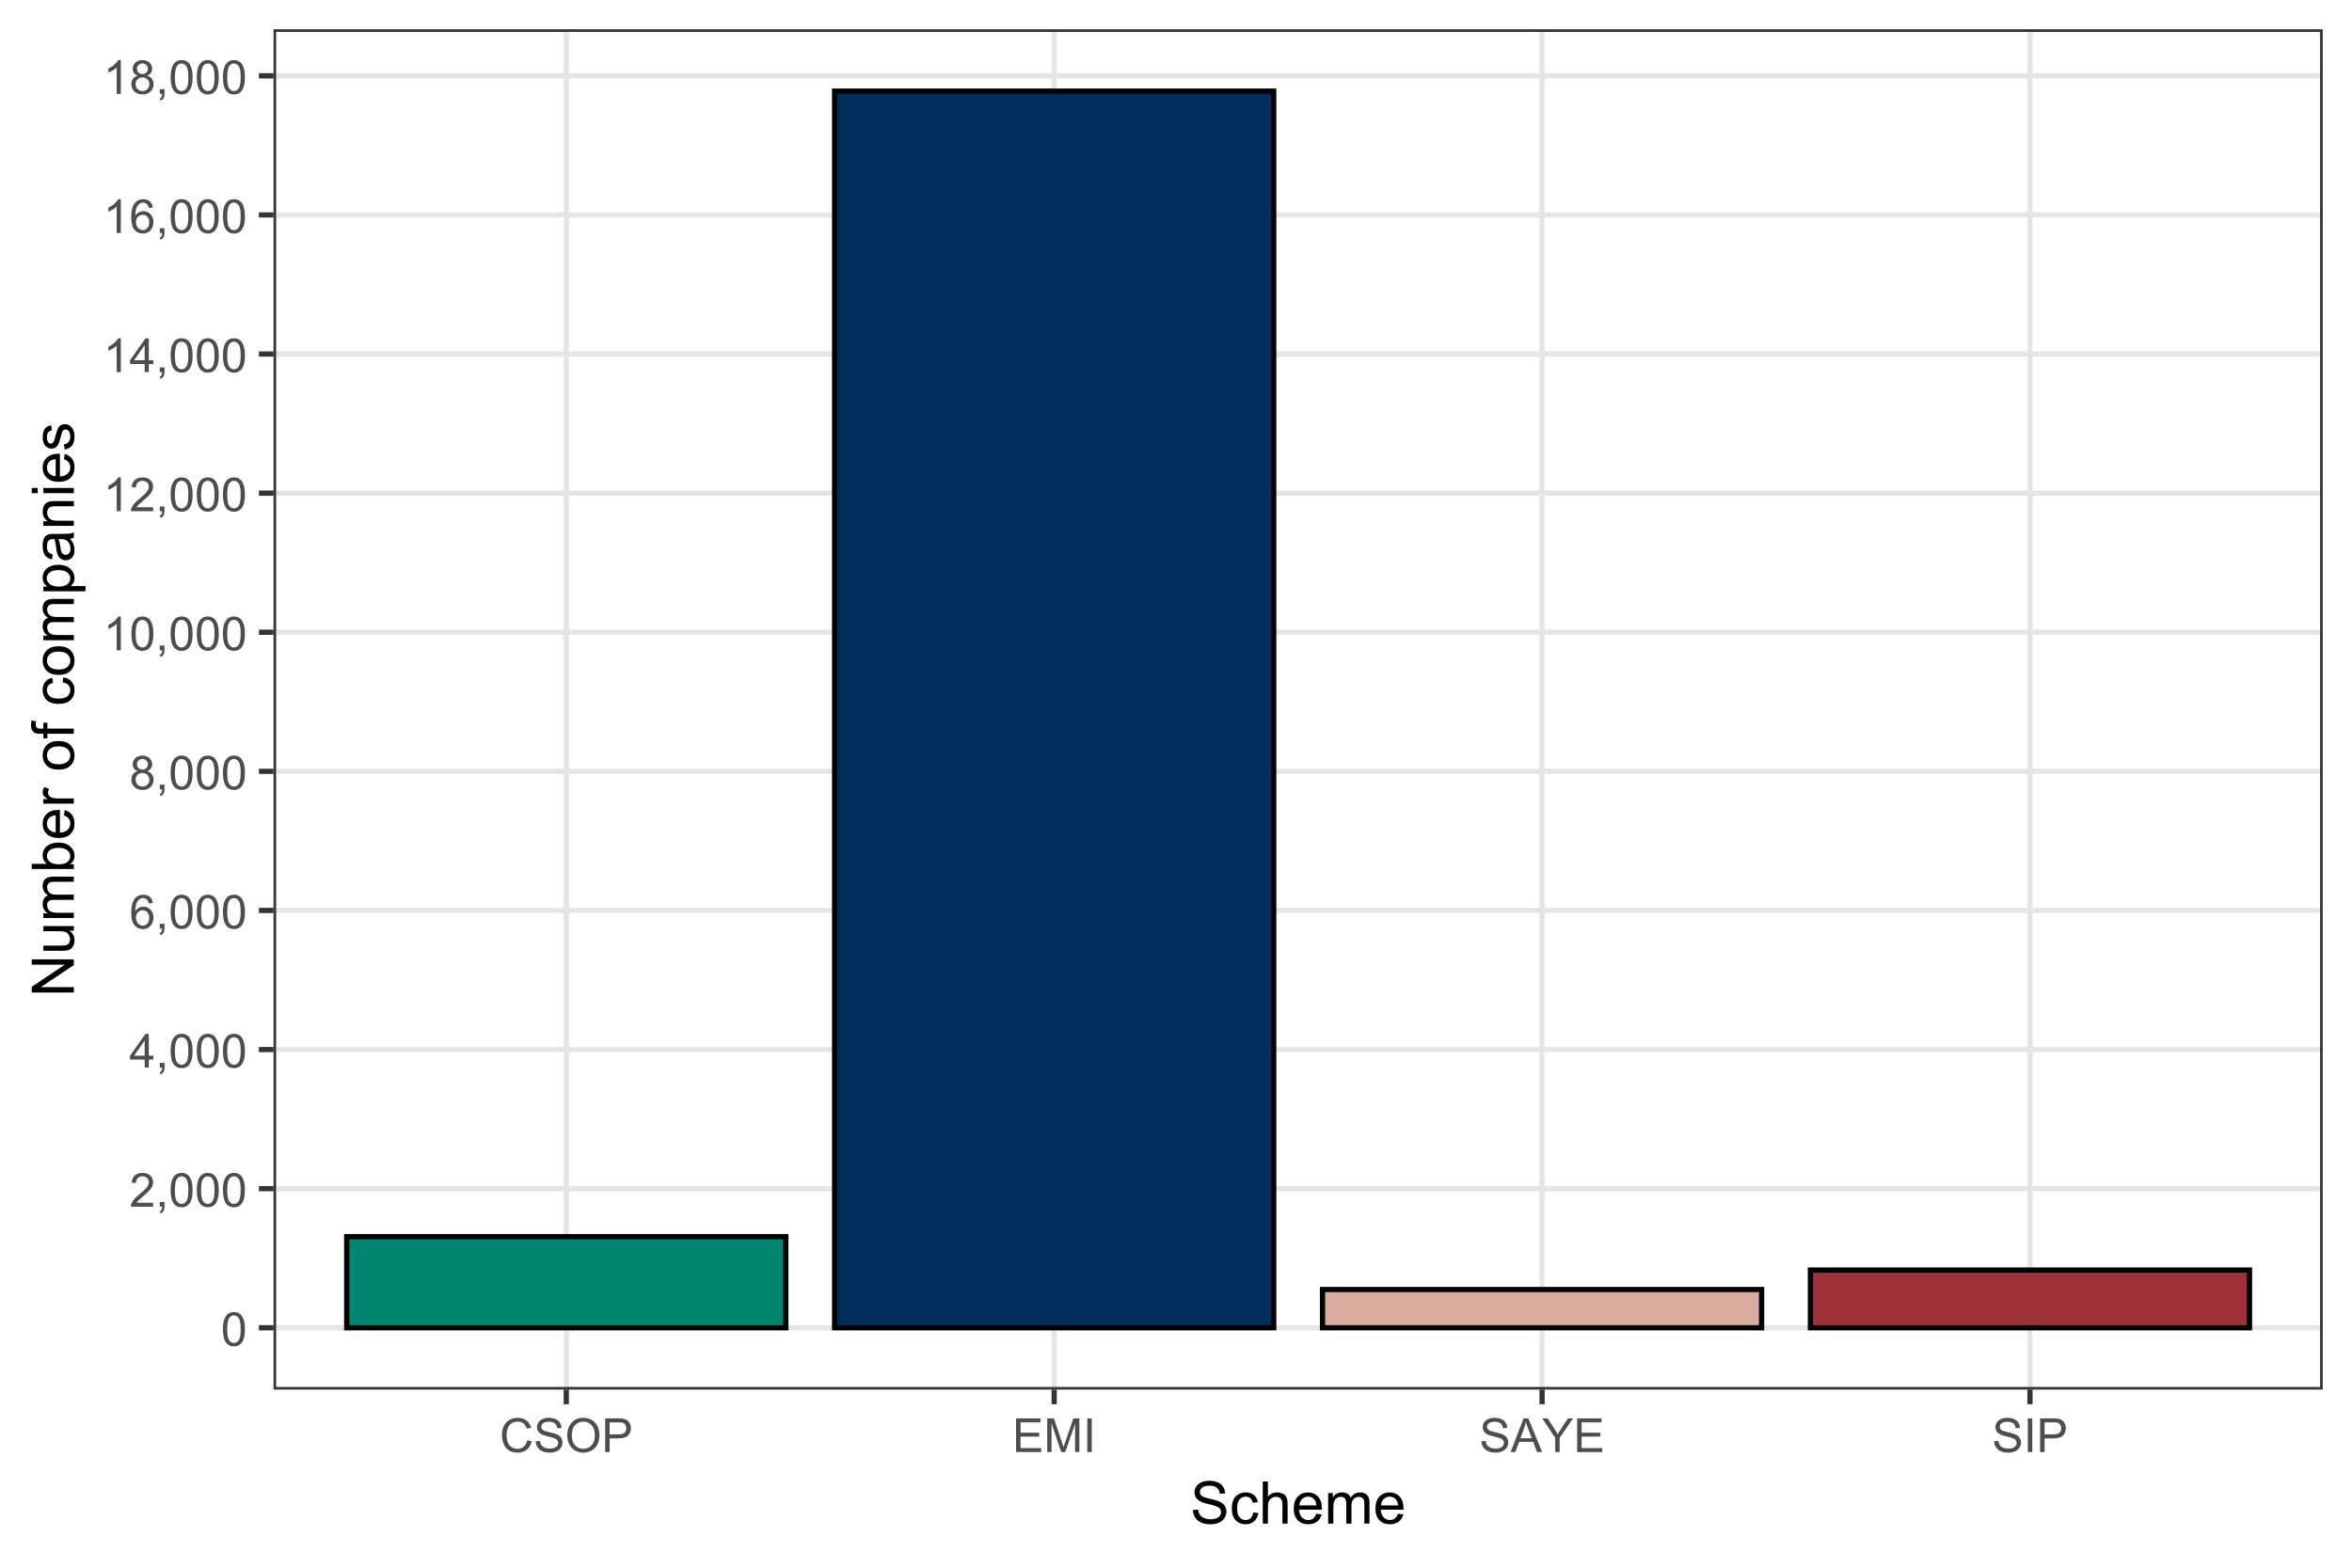 <?xml version="1.0" encoding="UTF-8"?>
<svg xmlns="http://www.w3.org/2000/svg" xmlns:xlink="http://www.w3.org/1999/xlink" width="960" height="640" viewBox="0 0 960 640">
<defs>
<g>
<g id="glyph-0-0">
<path d="M 0.797 -6.777 C 0.797 -8.402 0.965 -9.711 1.297 -10.703 C 1.633 -11.691 2.129 -12.457 2.789 -12.992 C 3.449 -13.531 4.277 -13.801 5.277 -13.801 C 6.016 -13.801 6.664 -13.652 7.219 -13.355 C 7.773 -13.059 8.234 -12.629 8.598 -12.07 C 8.961 -11.512 9.242 -10.828 9.449 -10.027 C 9.656 -9.223 9.758 -8.141 9.758 -6.777 C 9.758 -5.164 9.594 -3.863 9.262 -2.875 C 8.93 -1.883 8.438 -1.117 7.777 -0.578 C 7.117 -0.035 6.285 0.234 5.277 0.234 C 3.953 0.234 2.914 -0.242 2.156 -1.191 C 1.25 -2.336 0.797 -4.195 0.797 -6.777 M 2.531 -6.777 C 2.531 -4.523 2.797 -3.02 3.324 -2.273 C 3.852 -1.527 4.504 -1.152 5.277 -1.152 C 6.055 -1.152 6.703 -1.527 7.234 -2.277 C 7.762 -3.027 8.023 -4.527 8.023 -6.777 C 8.023 -9.039 7.762 -10.543 7.234 -11.289 C 6.703 -12.031 6.047 -12.402 5.258 -12.402 C 4.484 -12.402 3.867 -12.074 3.402 -11.418 C 2.82 -10.582 2.531 -9.035 2.531 -6.777 Z M 2.531 -6.777 "/>
</g>
<g id="glyph-0-1">
<path d="M 9.664 -1.621 L 9.664 0 L 0.582 0 C 0.57 -0.406 0.633 -0.797 0.777 -1.172 C 1.008 -1.789 1.379 -2.398 1.891 -3 C 2.398 -3.602 3.133 -4.293 4.098 -5.082 C 5.59 -6.305 6.602 -7.277 7.125 -7.992 C 7.648 -8.707 7.914 -9.383 7.914 -10.023 C 7.914 -10.691 7.672 -11.254 7.195 -11.715 C 6.719 -12.172 6.094 -12.402 5.324 -12.402 C 4.512 -12.402 3.863 -12.16 3.375 -11.672 C 2.887 -11.184 2.641 -10.508 2.633 -9.648 L 0.898 -9.824 C 1.02 -11.117 1.465 -12.105 2.242 -12.781 C 3.016 -13.461 4.055 -13.801 5.363 -13.801 C 6.68 -13.801 7.727 -13.434 8.492 -12.703 C 9.262 -11.973 9.648 -11.066 9.648 -9.984 C 9.648 -9.434 9.535 -8.895 9.309 -8.363 C 9.086 -7.832 8.711 -7.273 8.188 -6.684 C 7.668 -6.098 6.801 -5.289 5.586 -4.266 C 4.574 -3.414 3.926 -2.84 3.637 -2.535 C 3.352 -2.234 3.113 -1.93 2.926 -1.621 Z M 9.664 -1.621 "/>
</g>
<g id="glyph-0-2">
<path d="M 1.707 0 L 1.707 -1.922 L 3.629 -1.922 L 3.629 0 C 3.629 0.707 3.504 1.277 3.254 1.711 C 3.004 2.145 2.605 2.48 2.062 2.719 L 1.594 1.996 C 1.949 1.84 2.211 1.609 2.383 1.309 C 2.551 1.004 2.645 0.57 2.664 0 Z M 1.707 0 "/>
</g>
<g id="glyph-0-3">
<path d="M 6.207 0 L 6.207 -3.289 L 0.242 -3.289 L 0.242 -4.836 L 6.516 -13.742 L 7.895 -13.742 L 7.895 -4.836 L 9.75 -4.836 L 9.75 -3.289 L 7.895 -3.289 L 7.895 0 L 6.207 0 M 6.207 -4.836 L 6.207 -11.035 L 1.902 -4.836 Z M 6.207 -4.836 "/>
</g>
<g id="glyph-0-4">
<path d="M 9.555 -10.379 L 7.875 -10.246 C 7.727 -10.91 7.512 -11.391 7.238 -11.691 C 6.781 -12.172 6.219 -12.414 5.551 -12.414 C 5.012 -12.414 4.539 -12.262 4.133 -11.961 C 3.602 -11.574 3.184 -11.008 2.879 -10.266 C 2.57 -9.523 2.414 -8.461 2.398 -7.086 C 2.805 -7.707 3.305 -8.164 3.891 -8.465 C 4.477 -8.766 5.094 -8.914 5.738 -8.914 C 6.863 -8.914 7.82 -8.5 8.609 -7.672 C 9.402 -6.844 9.797 -5.773 9.797 -4.461 C 9.797 -3.602 9.609 -2.797 9.238 -2.059 C 8.867 -1.316 8.355 -0.75 7.707 -0.355 C 7.055 0.039 6.32 0.234 5.492 0.234 C 4.086 0.234 2.941 -0.281 2.055 -1.316 C 1.164 -2.352 0.723 -4.055 0.723 -6.43 C 0.723 -9.086 1.211 -11.02 2.195 -12.227 C 3.051 -13.273 4.203 -13.801 5.652 -13.801 C 6.734 -13.801 7.621 -13.496 8.312 -12.891 C 9 -12.285 9.414 -11.445 9.555 -10.379 M 2.664 -4.453 C 2.664 -3.871 2.785 -3.316 3.031 -2.785 C 3.281 -2.254 3.625 -1.848 4.07 -1.57 C 4.512 -1.293 4.977 -1.152 5.465 -1.152 C 6.18 -1.152 6.789 -1.441 7.305 -2.016 C 7.816 -2.59 8.07 -3.371 8.07 -4.359 C 8.07 -5.309 7.82 -6.059 7.312 -6.605 C 6.805 -7.152 6.168 -7.426 5.398 -7.426 C 4.637 -7.426 3.992 -7.152 3.461 -6.605 C 2.93 -6.059 2.664 -5.34 2.664 -4.453 Z M 2.664 -4.453 "/>
</g>
<g id="glyph-0-5">
<path d="M 3.395 -7.453 C 2.695 -7.711 2.176 -8.074 1.836 -8.551 C 1.5 -9.023 1.332 -9.594 1.332 -10.258 C 1.332 -11.258 1.691 -12.098 2.41 -12.777 C 3.129 -13.461 4.086 -13.801 5.277 -13.801 C 6.477 -13.801 7.445 -13.453 8.176 -12.754 C 8.906 -12.059 9.273 -11.211 9.273 -10.211 C 9.273 -9.57 9.105 -9.016 8.77 -8.547 C 8.438 -8.074 7.93 -7.711 7.246 -7.453 C 8.09 -7.18 8.734 -6.734 9.172 -6.121 C 9.613 -5.508 9.836 -4.777 9.836 -3.93 C 9.836 -2.754 9.418 -1.766 8.586 -0.965 C 7.758 -0.164 6.664 0.234 5.305 0.234 C 3.949 0.234 2.855 -0.168 2.023 -0.969 C 1.195 -1.773 0.777 -2.773 0.777 -3.977 C 0.777 -4.867 1.004 -5.617 1.457 -6.219 C 1.91 -6.824 2.555 -7.234 3.395 -7.453 M 3.055 -10.312 C 3.055 -9.664 3.266 -9.133 3.684 -8.719 C 4.102 -8.305 4.648 -8.102 5.316 -8.102 C 5.965 -8.102 6.5 -8.305 6.914 -8.715 C 7.328 -9.125 7.539 -9.625 7.539 -10.219 C 7.539 -10.836 7.324 -11.359 6.895 -11.781 C 6.469 -12.203 5.934 -12.414 5.297 -12.414 C 4.652 -12.414 4.117 -12.207 3.695 -11.793 C 3.27 -11.383 3.055 -10.887 3.055 -10.312 M 2.512 -3.965 C 2.512 -3.484 2.625 -3.02 2.855 -2.57 C 3.082 -2.117 3.422 -1.77 3.871 -1.523 C 4.32 -1.277 4.805 -1.152 5.324 -1.152 C 6.133 -1.152 6.797 -1.414 7.32 -1.93 C 7.848 -2.449 8.109 -3.109 8.109 -3.91 C 8.109 -4.723 7.84 -5.395 7.297 -5.926 C 6.758 -6.457 6.082 -6.723 5.27 -6.723 C 4.477 -6.723 3.816 -6.461 3.297 -5.934 C 2.773 -5.41 2.512 -4.754 2.512 -3.965 Z M 2.512 -3.965 "/>
</g>
<g id="glyph-0-6">
<path d="M 7.152 0 L 5.465 0 L 5.465 -10.754 C 5.059 -10.367 4.527 -9.977 3.867 -9.59 C 3.207 -9.203 2.617 -8.914 2.09 -8.719 L 2.09 -10.352 C 3.035 -10.793 3.859 -11.332 4.566 -11.961 C 5.273 -12.594 5.773 -13.207 6.066 -13.801 L 7.152 -13.801 Z M 7.152 0 "/>
</g>
<g id="glyph-0-7">
<path d="M 11.289 -4.82 L 13.105 -4.359 C 12.727 -2.867 12.039 -1.727 11.047 -0.941 C 10.059 -0.156 8.848 0.234 7.414 0.234 C 5.934 0.234 4.73 -0.066 3.801 -0.672 C 2.875 -1.273 2.168 -2.148 1.684 -3.289 C 1.199 -4.434 0.957 -5.664 0.957 -6.977 C 0.957 -8.406 1.23 -9.656 1.777 -10.719 C 2.324 -11.785 3.102 -12.594 4.109 -13.148 C 5.121 -13.703 6.23 -13.977 7.445 -13.977 C 8.82 -13.977 9.977 -13.629 10.914 -12.93 C 11.852 -12.227 12.504 -11.242 12.871 -9.977 L 11.082 -9.555 C 10.762 -10.555 10.301 -11.281 9.695 -11.738 C 9.086 -12.195 8.324 -12.422 7.406 -12.422 C 6.352 -12.422 5.469 -12.168 4.758 -11.664 C 4.047 -11.156 3.551 -10.477 3.262 -9.625 C 2.977 -8.77 2.832 -7.891 2.832 -6.984 C 2.832 -5.816 3 -4.797 3.344 -3.922 C 3.684 -3.051 4.211 -2.398 4.93 -1.969 C 5.648 -1.539 6.43 -1.32 7.266 -1.32 C 8.285 -1.32 9.148 -1.617 9.852 -2.203 C 10.559 -2.789 11.039 -3.664 11.289 -4.82 Z M 11.289 -4.82 "/>
</g>
<g id="glyph-0-8">
<path d="M 0.863 -4.414 L 2.578 -4.566 C 2.66 -3.879 2.848 -3.312 3.145 -2.875 C 3.441 -2.434 3.902 -2.078 4.527 -1.805 C 5.152 -1.531 5.855 -1.398 6.637 -1.398 C 7.332 -1.398 7.945 -1.5 8.477 -1.707 C 9.008 -1.914 9.402 -2.195 9.66 -2.555 C 9.922 -2.914 10.051 -3.305 10.051 -3.73 C 10.051 -4.164 9.926 -4.539 9.676 -4.859 C 9.426 -5.184 9.012 -5.453 8.438 -5.672 C 8.07 -5.816 7.254 -6.039 5.992 -6.344 C 4.727 -6.645 3.844 -6.93 3.336 -7.199 C 2.68 -7.543 2.191 -7.969 1.871 -8.48 C 1.547 -8.988 1.387 -9.559 1.387 -10.191 C 1.387 -10.883 1.586 -11.531 1.977 -12.137 C 2.371 -12.738 2.945 -13.195 3.703 -13.508 C 4.461 -13.82 5.301 -13.977 6.227 -13.977 C 7.242 -13.977 8.141 -13.812 8.922 -13.484 C 9.699 -13.156 10.297 -12.676 10.715 -12.039 C 11.133 -11.398 11.359 -10.68 11.391 -9.871 L 9.648 -9.742 C 9.555 -10.609 9.234 -11.266 8.695 -11.711 C 8.156 -12.152 7.355 -12.375 6.301 -12.375 C 5.199 -12.375 4.398 -12.172 3.895 -11.77 C 3.391 -11.367 3.141 -10.883 3.141 -10.312 C 3.141 -9.82 3.32 -9.414 3.676 -9.094 C 4.023 -8.773 4.938 -8.449 6.418 -8.113 C 7.895 -7.781 8.91 -7.488 9.461 -7.238 C 10.258 -6.867 10.852 -6.402 11.23 -5.836 C 11.613 -5.27 11.805 -4.617 11.805 -3.883 C 11.805 -3.148 11.594 -2.461 11.176 -1.812 C 10.758 -1.168 10.156 -0.664 9.371 -0.305 C 8.586 0.055 7.703 0.234 6.723 0.234 C 5.477 0.234 4.438 0.055 3.594 -0.309 C 2.754 -0.672 2.094 -1.219 1.617 -1.945 C 1.141 -2.672 0.887 -3.496 0.863 -4.414 Z M 0.863 -4.414 "/>
</g>
<g id="glyph-0-9">
<path d="M 0.93 -6.695 C 0.93 -8.977 1.539 -10.762 2.766 -12.051 C 3.992 -13.344 5.57 -13.988 7.508 -13.988 C 8.777 -13.988 9.922 -13.684 10.941 -13.078 C 11.961 -12.473 12.734 -11.625 13.27 -10.543 C 13.805 -9.457 14.07 -8.227 14.07 -6.852 C 14.07 -5.461 13.789 -4.211 13.227 -3.113 C 12.664 -2.012 11.867 -1.18 10.836 -0.613 C 9.805 -0.047 8.695 0.234 7.5 0.234 C 6.207 0.234 5.051 -0.078 4.031 -0.703 C 3.012 -1.328 2.242 -2.18 1.715 -3.262 C 1.191 -4.344 0.93 -5.488 0.93 -6.695 M 2.805 -6.664 C 2.805 -5.008 3.25 -3.703 4.141 -2.75 C 5.031 -1.797 6.148 -1.32 7.492 -1.32 C 8.859 -1.32 9.984 -1.805 10.871 -2.766 C 11.754 -3.727 12.195 -5.094 12.195 -6.863 C 12.195 -7.98 12.008 -8.957 11.629 -9.793 C 11.25 -10.625 10.699 -11.273 9.969 -11.734 C 9.242 -12.191 8.426 -12.422 7.52 -12.422 C 6.23 -12.422 5.125 -11.98 4.195 -11.094 C 3.266 -10.211 2.805 -8.734 2.805 -6.664 Z M 2.805 -6.664 "/>
</g>
<g id="glyph-0-10">
<path d="M 1.48 0 L 1.48 -13.742 L 6.664 -13.742 C 7.578 -13.742 8.273 -13.699 8.758 -13.613 C 9.43 -13.5 9.996 -13.285 10.453 -12.969 C 10.91 -12.656 11.277 -12.211 11.555 -11.645 C 11.832 -11.074 11.973 -10.449 11.973 -9.77 C 11.973 -8.602 11.602 -7.609 10.855 -6.801 C 10.113 -5.992 8.77 -5.586 6.824 -5.586 L 3.301 -5.586 L 3.301 0 L 1.48 0 M 3.301 -7.211 L 6.852 -7.211 C 8.027 -7.211 8.863 -7.43 9.355 -7.867 C 9.852 -8.305 10.098 -8.918 10.098 -9.711 C 10.098 -10.289 9.953 -10.781 9.66 -11.188 C 9.371 -11.598 8.988 -11.867 8.512 -12 C 8.207 -12.082 7.641 -12.121 6.816 -12.121 L 3.301 -12.121 Z M 3.301 -7.211 "/>
</g>
<g id="glyph-0-11">
<path d="M 1.52 0 L 1.52 -13.742 L 11.457 -13.742 L 11.457 -12.121 L 3.336 -12.121 L 3.336 -7.914 L 10.941 -7.914 L 10.941 -6.301 L 3.336 -6.301 L 3.336 -1.621 L 11.773 -1.621 L 11.773 0 Z M 1.52 0 "/>
</g>
<g id="glyph-0-12">
<path d="M 1.426 0 L 1.426 -13.742 L 4.164 -13.742 L 7.414 -4.012 C 7.715 -3.105 7.934 -2.43 8.07 -1.977 C 8.227 -2.477 8.473 -3.211 8.805 -4.18 L 12.094 -13.742 L 14.539 -13.742 L 14.539 0 L 12.789 0 L 12.789 -11.504 L 8.793 0 L 7.152 0 L 3.18 -11.699 L 3.18 0 Z M 1.426 0 "/>
</g>
<g id="glyph-0-13">
<path d="M 1.789 0 L 1.789 -13.742 L 3.609 -13.742 L 3.609 0 Z M 1.789 0 "/>
</g>
<g id="glyph-0-14">
<path d="M -0.027 0 L 5.25 -13.742 L 7.211 -13.742 L 12.836 0 L 10.762 0 L 9.16 -4.164 L 3.414 -4.164 L 1.902 0 L -0.027 0 M 3.938 -5.645 L 8.598 -5.645 L 7.164 -9.449 C 6.727 -10.605 6.398 -11.555 6.188 -12.301 C 6.012 -11.418 5.766 -10.543 5.445 -9.676 Z M 3.938 -5.645 "/>
</g>
<g id="glyph-0-15">
<path d="M 5.352 0 L 5.352 -5.82 L 0.055 -13.742 L 2.27 -13.742 L 4.977 -9.602 C 5.477 -8.824 5.945 -8.051 6.375 -7.273 C 6.789 -7.992 7.289 -8.805 7.875 -9.703 L 10.539 -13.742 L 12.656 -13.742 L 7.172 -5.82 L 7.172 0 Z M 5.352 0 "/>
</g>
<g id="glyph-1-0">
<path d="M 1.078 -5.52 L 3.223 -5.707 C 3.324 -4.848 3.559 -4.141 3.93 -3.594 C 4.301 -3.039 4.879 -2.594 5.66 -2.258 C 6.441 -1.914 7.32 -1.746 8.297 -1.746 C 9.164 -1.746 9.93 -1.875 10.594 -2.133 C 11.258 -2.391 11.75 -2.742 12.078 -3.195 C 12.398 -3.641 12.562 -4.133 12.562 -4.664 C 12.562 -5.203 12.406 -5.672 12.094 -6.078 C 11.781 -6.477 11.266 -6.816 10.547 -7.09 C 10.086 -7.27 9.066 -7.547 7.488 -7.93 C 5.91 -8.305 4.805 -8.664 4.172 -9 C 3.352 -9.43 2.738 -9.961 2.336 -10.602 C 1.934 -11.234 1.734 -11.949 1.734 -12.738 C 1.734 -13.605 1.98 -14.414 2.473 -15.172 C 2.965 -15.922 3.684 -16.496 4.629 -16.887 C 5.574 -17.277 6.625 -17.473 7.781 -17.473 C 9.055 -17.473 10.18 -17.266 11.148 -16.859 C 12.125 -16.445 12.871 -15.844 13.395 -15.047 C 13.918 -14.25 14.199 -13.348 14.238 -12.34 L 12.059 -12.176 C 11.941 -13.262 11.543 -14.082 10.867 -14.637 C 10.191 -15.191 9.195 -15.469 7.875 -15.469 C 6.5 -15.469 5.496 -15.219 4.867 -14.711 C 4.238 -14.211 3.926 -13.602 3.926 -12.891 C 3.926 -12.273 4.148 -11.766 4.594 -11.367 C 5.031 -10.969 6.172 -10.559 8.023 -10.141 C 9.867 -9.723 11.137 -9.359 11.824 -9.047 C 12.824 -8.586 13.562 -8 14.039 -7.297 C 14.516 -6.586 14.754 -5.773 14.754 -4.852 C 14.754 -3.938 14.492 -3.078 13.969 -2.266 C 13.445 -1.461 12.691 -0.828 11.711 -0.383 C 10.73 0.066 9.629 0.293 8.402 0.293 C 6.848 0.293 5.543 0.066 4.492 -0.387 C 3.441 -0.84 2.617 -1.523 2.023 -2.43 C 1.422 -3.34 1.109 -4.371 1.078 -5.52 Z M 1.078 -5.52 "/>
</g>
<g id="glyph-1-1">
<path d="M 9.703 -4.559 L 11.777 -4.289 C 11.551 -2.859 10.969 -1.742 10.039 -0.93 C 9.102 -0.125 7.957 0.281 6.598 0.281 C 4.895 0.281 3.523 -0.273 2.492 -1.391 C 1.453 -2.5 0.938 -4.098 0.938 -6.176 C 0.938 -7.52 1.16 -8.695 1.605 -9.703 C 2.051 -10.711 2.727 -11.465 3.641 -11.969 C 4.547 -12.477 5.539 -12.727 6.609 -12.727 C 7.961 -12.727 9.066 -12.383 9.926 -11.703 C 10.785 -11.016 11.336 -10.047 11.578 -8.789 L 9.527 -8.473 C 9.332 -9.309 8.984 -9.938 8.492 -10.359 C 7.992 -10.781 7.395 -10.992 6.691 -10.992 C 5.629 -10.992 4.766 -10.609 4.102 -9.852 C 3.438 -9.086 3.105 -7.883 3.105 -6.234 C 3.105 -4.562 3.426 -3.348 4.066 -2.59 C 4.707 -1.832 5.543 -1.453 6.574 -1.453 C 7.402 -1.453 8.094 -1.707 8.648 -2.215 C 9.203 -2.723 9.555 -3.504 9.703 -4.559 Z M 9.703 -4.559 "/>
</g>
<g id="glyph-1-2">
<path d="M 1.582 0 L 1.582 -17.18 L 3.691 -17.18 L 3.691 -11.016 C 4.676 -12.156 5.918 -12.727 7.418 -12.727 C 8.34 -12.727 9.141 -12.547 9.82 -12.18 C 10.5 -11.816 10.984 -11.316 11.281 -10.676 C 11.57 -10.035 11.719 -9.105 11.719 -7.887 L 11.719 0 L 9.609 0 L 9.609 -7.887 C 9.609 -8.941 9.383 -9.711 8.922 -10.188 C 8.469 -10.672 7.82 -10.91 6.984 -10.91 C 6.359 -10.91 5.77 -10.746 5.219 -10.422 C 4.672 -10.098 4.277 -9.66 4.043 -9.105 C 3.809 -8.551 3.691 -7.785 3.691 -6.809 L 3.691 0 Z M 1.582 0 "/>
</g>
<g id="glyph-1-3">
<path d="M 10.102 -4.008 L 12.281 -3.738 C 11.938 -2.465 11.301 -1.477 10.371 -0.773 C 9.441 -0.07 8.254 0.281 6.809 0.281 C 4.988 0.281 3.547 -0.281 2.477 -1.398 C 1.414 -2.52 0.879 -4.094 0.879 -6.117 C 0.879 -8.211 1.418 -9.836 2.496 -10.992 C 3.574 -12.148 4.973 -12.727 6.691 -12.727 C 8.355 -12.727 9.715 -12.16 10.77 -11.027 C 11.824 -9.895 12.352 -8.301 12.352 -6.246 C 12.352 -6.121 12.348 -5.934 12.34 -5.684 L 3.059 -5.684 C 3.137 -4.316 3.523 -3.27 4.219 -2.543 C 4.914 -1.816 5.781 -1.453 6.82 -1.453 C 7.594 -1.453 8.254 -1.656 8.801 -2.062 C 9.348 -2.469 9.781 -3.117 10.102 -4.008 M 3.176 -7.418 L 10.125 -7.418 C 10.031 -8.465 9.766 -9.25 9.328 -9.773 C 8.656 -10.586 7.785 -10.992 6.715 -10.992 C 5.746 -10.992 4.93 -10.668 4.273 -10.02 C 3.609 -9.371 3.246 -8.504 3.176 -7.418 Z M 3.176 -7.418 "/>
</g>
<g id="glyph-1-4">
<path d="M 1.582 0 L 1.582 -12.445 L 3.469 -12.445 L 3.469 -10.699 C 3.859 -11.309 4.379 -11.797 5.027 -12.172 C 5.676 -12.539 6.414 -12.727 7.242 -12.727 C 8.164 -12.727 8.918 -12.535 9.508 -12.152 C 10.098 -11.77 10.516 -11.234 10.758 -10.547 C 11.742 -12 13.023 -12.727 14.602 -12.727 C 15.836 -12.727 16.785 -12.383 17.449 -11.703 C 18.113 -11.016 18.445 -9.965 18.445 -8.543 L 18.445 0 L 16.348 0 L 16.348 -7.84 C 16.348 -8.684 16.277 -9.289 16.141 -9.664 C 16.004 -10.031 15.758 -10.332 15.398 -10.559 C 15.039 -10.785 14.617 -10.898 14.133 -10.898 C 13.258 -10.898 12.531 -10.605 11.953 -10.023 C 11.375 -9.441 11.086 -8.512 11.086 -7.23 L 11.086 0 L 8.977 0 L 8.977 -8.086 C 8.977 -9.023 8.805 -9.727 8.461 -10.195 C 8.117 -10.664 7.555 -10.898 6.773 -10.898 C 6.18 -10.898 5.633 -10.742 5.125 -10.43 C 4.625 -10.117 4.258 -9.66 4.031 -9.059 C 3.805 -8.457 3.691 -7.59 3.691 -6.457 L 3.691 0 Z M 1.582 0 "/>
</g>
<g id="glyph-2-0">
<path d="M 0 -1.828 L -17.18 -1.828 L -17.18 -4.16 L -3.691 -13.184 L -17.18 -13.184 L -17.18 -15.363 L 0 -15.363 L 0 -13.031 L -13.5 -4.008 L 0 -4.008 Z M 0 -1.828 "/>
</g>
<g id="glyph-2-1">
<path d="M 0 -9.738 L -1.828 -9.738 C -0.422 -8.77 0.281 -7.453 0.281 -5.789 C 0.281 -5.055 0.141 -4.367 -0.141 -3.734 C -0.422 -3.094 -0.773 -2.621 -1.199 -2.312 C -1.625 -2.004 -2.148 -1.789 -2.766 -1.664 C -3.18 -1.578 -3.836 -1.535 -4.734 -1.535 L -12.445 -1.535 L -12.445 -3.645 L -5.543 -3.645 C -4.441 -3.645 -3.699 -3.688 -3.316 -3.773 C -2.762 -3.906 -2.324 -4.188 -2.008 -4.617 C -1.691 -5.047 -1.535 -5.578 -1.535 -6.211 C -1.535 -6.844 -1.695 -7.438 -2.02 -7.992 C -2.344 -8.547 -2.785 -8.938 -3.344 -9.172 C -3.902 -9.398 -4.715 -9.516 -5.777 -9.516 L -12.445 -9.516 L -12.445 -11.625 L 0 -11.625 Z M 0 -9.738 "/>
</g>
<g id="glyph-2-2">
<path d="M 0 -1.582 L -12.445 -1.582 L -12.445 -3.469 L -10.699 -3.469 C -11.309 -3.859 -11.797 -4.379 -12.172 -5.027 C -12.539 -5.676 -12.727 -6.414 -12.727 -7.242 C -12.727 -8.164 -12.535 -8.918 -12.152 -9.508 C -11.77 -10.098 -11.234 -10.516 -10.547 -10.758 C -12 -11.742 -12.727 -13.023 -12.727 -14.602 C -12.727 -15.836 -12.383 -16.785 -11.699 -17.449 C -11.016 -18.113 -9.965 -18.445 -8.543 -18.445 L 0 -18.445 L 0 -16.348 L -7.84 -16.348 C -8.684 -16.348 -9.289 -16.277 -9.66 -16.141 C -10.031 -16.004 -10.332 -15.758 -10.559 -15.398 C -10.785 -15.039 -10.898 -14.617 -10.898 -14.133 C -10.898 -13.258 -10.605 -12.531 -10.023 -11.953 C -9.441 -11.375 -8.512 -11.086 -7.23 -11.086 L 0 -11.086 L 0 -8.977 L -8.086 -8.977 C -9.023 -8.977 -9.727 -8.805 -10.195 -8.461 C -10.664 -8.117 -10.898 -7.555 -10.898 -6.773 C -10.898 -6.18 -10.742 -5.633 -10.43 -5.129 C -10.117 -4.625 -9.66 -4.258 -9.059 -4.031 C -8.457 -3.805 -7.59 -3.691 -6.457 -3.691 L 0 -3.691 Z M 0 -1.582 "/>
</g>
<g id="glyph-2-3">
<path d="M 0 -3.527 L 0 -1.57 L -17.18 -1.57 L -17.18 -3.68 L -11.051 -3.68 C -12.168 -4.57 -12.727 -5.707 -12.727 -7.09 C -12.727 -7.855 -12.57 -8.578 -12.266 -9.266 C -11.953 -9.945 -11.52 -10.508 -10.961 -10.953 C -10.402 -11.391 -9.73 -11.738 -8.941 -11.988 C -8.152 -12.238 -7.309 -12.363 -6.41 -12.363 C -4.277 -12.363 -2.629 -11.836 -1.465 -10.781 C -0.301 -9.727 0.281 -8.461 0.281 -6.984 C 0.281 -5.516 -0.332 -4.363 -1.559 -3.527 L 0 -3.527 M -6.316 -3.504 C -4.824 -3.504 -3.746 -3.707 -3.082 -4.113 C -1.996 -4.777 -1.453 -5.676 -1.453 -6.809 C -1.453 -7.73 -1.852 -8.527 -2.652 -9.199 C -3.453 -9.871 -4.648 -10.207 -6.234 -10.207 C -7.859 -10.207 -9.059 -9.883 -9.832 -9.242 C -10.605 -8.594 -10.992 -7.816 -10.992 -6.902 C -10.992 -5.98 -10.59 -5.184 -9.789 -4.512 C -8.988 -3.84 -7.832 -3.504 -6.316 -3.504 Z M -6.316 -3.504 "/>
</g>
<g id="glyph-2-4">
<path d="M -4.008 -10.102 L -3.738 -12.281 C -2.465 -11.938 -1.477 -11.301 -0.773 -10.371 C -0.07 -9.441 0.281 -8.254 0.281 -6.809 C 0.281 -4.988 -0.281 -3.547 -1.398 -2.477 C -2.52 -1.414 -4.094 -0.879 -6.117 -0.879 C -8.211 -0.879 -9.836 -1.418 -10.992 -2.496 C -12.148 -3.574 -12.727 -4.973 -12.727 -6.691 C -12.727 -8.355 -12.16 -9.715 -11.027 -10.77 C -9.895 -11.824 -8.301 -12.352 -6.246 -12.352 C -6.121 -12.352 -5.934 -12.348 -5.684 -12.34 L -5.684 -3.059 C -4.316 -3.137 -3.27 -3.523 -2.543 -4.219 C -1.816 -4.914 -1.453 -5.781 -1.453 -6.82 C -1.453 -7.594 -1.656 -8.254 -2.062 -8.801 C -2.469 -9.348 -3.117 -9.781 -4.008 -10.102 M -7.418 -3.176 L -7.418 -10.125 C -8.465 -10.031 -9.25 -9.766 -9.773 -9.328 C -10.586 -8.656 -10.992 -7.785 -10.992 -6.715 C -10.992 -5.746 -10.668 -4.93 -10.02 -4.273 C -9.371 -3.609 -8.504 -3.246 -7.418 -3.176 Z M -7.418 -3.176 "/>
</g>
<g id="glyph-2-5">
<path d="M 0 -1.559 L -12.445 -1.559 L -12.445 -3.457 L -10.559 -3.457 C -11.441 -3.941 -12.023 -4.391 -12.305 -4.801 C -12.586 -5.207 -12.727 -5.66 -12.727 -6.152 C -12.727 -6.863 -12.5 -7.586 -12.047 -8.32 L -10.09 -7.594 C -10.395 -7.078 -10.547 -6.562 -10.547 -6.047 C -10.547 -5.586 -10.406 -5.172 -10.133 -4.805 C -9.852 -4.438 -9.469 -4.176 -8.977 -4.02 C -8.227 -3.785 -7.406 -3.668 -6.516 -3.668 L 0 -3.668 Z M 0 -1.559 "/>
</g>
<g id="glyph-2-6">
</g>
<g id="glyph-2-7">
<path d="M -6.223 -0.797 C -8.527 -0.797 -10.234 -1.438 -11.344 -2.719 C -12.266 -3.789 -12.727 -5.094 -12.727 -6.633 C -12.727 -8.344 -12.164 -9.742 -11.047 -10.828 C -9.922 -11.914 -8.375 -12.457 -6.398 -12.457 C -4.797 -12.457 -3.535 -12.219 -2.617 -11.734 C -1.699 -11.258 -0.988 -10.555 -0.48 -9.641 C 0.027 -8.719 0.281 -7.719 0.281 -6.633 C 0.281 -4.891 -0.277 -3.48 -1.395 -2.406 C -2.512 -1.332 -4.121 -0.797 -6.223 -0.797 M -6.223 -2.965 C -4.629 -2.965 -3.434 -3.312 -2.641 -4.008 C -1.852 -4.703 -1.453 -5.578 -1.453 -6.633 C -1.453 -7.68 -1.852 -8.551 -2.648 -9.246 C -3.445 -9.941 -4.66 -10.289 -6.293 -10.289 C -7.832 -10.289 -8.996 -9.938 -9.789 -9.242 C -10.582 -8.539 -10.98 -7.672 -10.98 -6.633 C -10.98 -5.578 -10.586 -4.703 -9.797 -4.008 C -9.008 -3.312 -7.816 -2.965 -6.223 -2.965 Z M -6.223 -2.965 "/>
</g>
<g id="glyph-2-8">
<path d="M 0 -2.086 L -10.805 -2.086 L -10.805 -0.223 L -12.445 -0.223 L -12.445 -2.086 L -13.77 -2.086 C -14.605 -2.086 -15.227 -2.16 -15.633 -2.309 C -16.18 -2.512 -16.625 -2.867 -16.961 -3.383 C -17.305 -3.891 -17.473 -4.609 -17.473 -5.531 C -17.473 -6.125 -17.402 -6.781 -17.262 -7.5 L -15.422 -7.184 C -15.5 -6.746 -15.539 -6.332 -15.539 -5.941 C -15.539 -5.301 -15.402 -4.848 -15.129 -4.582 C -14.855 -4.316 -14.344 -4.184 -13.594 -4.184 L -12.445 -4.184 L -12.445 -6.609 L -10.805 -6.609 L -10.805 -4.184 L 0 -4.184 Z M 0 -2.086 "/>
</g>
<g id="glyph-2-9">
<path d="M -4.559 -9.703 L -4.289 -11.777 C -2.859 -11.551 -1.738 -10.969 -0.93 -10.039 C -0.125 -9.102 0.281 -7.957 0.281 -6.598 C 0.281 -4.895 -0.273 -3.523 -1.387 -2.492 C -2.5 -1.453 -4.098 -0.938 -6.176 -0.938 C -7.52 -0.938 -8.695 -1.16 -9.703 -1.605 C -10.711 -2.051 -11.465 -2.727 -11.969 -3.641 C -12.477 -4.547 -12.727 -5.539 -12.727 -6.609 C -12.727 -7.961 -12.383 -9.066 -11.703 -9.926 C -11.016 -10.785 -10.047 -11.336 -8.789 -11.578 L -8.473 -9.527 C -9.309 -9.332 -9.938 -8.984 -10.359 -8.492 C -10.781 -7.992 -10.992 -7.395 -10.992 -6.691 C -10.992 -5.629 -10.609 -4.766 -9.852 -4.102 C -9.086 -3.438 -7.883 -3.105 -6.234 -3.105 C -4.562 -3.105 -3.348 -3.426 -2.59 -4.066 C -1.832 -4.707 -1.453 -5.543 -1.453 -6.574 C -1.453 -7.402 -1.707 -8.094 -2.215 -8.648 C -2.723 -9.203 -3.504 -9.555 -4.559 -9.703 Z M -4.559 -9.703 "/>
</g>
<g id="glyph-2-10">
<path d="M 4.77 -1.582 L -12.445 -1.582 L -12.445 -3.504 L -10.828 -3.504 C -11.461 -3.957 -11.934 -4.469 -12.25 -5.039 C -12.57 -5.609 -12.727 -6.301 -12.727 -7.113 C -12.727 -8.176 -12.453 -9.113 -11.906 -9.926 C -11.359 -10.738 -10.586 -11.352 -9.594 -11.766 C -8.594 -12.18 -7.504 -12.387 -6.316 -12.387 C -5.043 -12.387 -3.895 -12.156 -2.875 -11.703 C -1.855 -11.242 -1.074 -10.578 -0.531 -9.711 C 0.008 -8.836 0.281 -7.922 0.281 -6.961 C 0.281 -6.258 0.133 -5.625 -0.164 -5.07 C -0.461 -4.508 -0.836 -4.051 -1.289 -3.691 L 4.77 -3.691 L 4.77 -1.582 M -6.152 -3.492 C -4.551 -3.492 -3.367 -3.816 -2.602 -4.465 C -1.836 -5.113 -1.453 -5.898 -1.453 -6.82 C -1.453 -7.758 -1.852 -8.562 -2.641 -9.227 C -3.434 -9.895 -4.664 -10.23 -6.328 -10.23 C -7.914 -10.23 -9.102 -9.902 -9.891 -9.25 C -10.68 -8.598 -11.074 -7.82 -11.074 -6.914 C -11.074 -6.016 -10.652 -5.223 -9.812 -4.531 C -8.973 -3.84 -7.754 -3.492 -6.152 -3.492 Z M -6.152 -3.492 "/>
</g>
<g id="glyph-2-11">
<path d="M -1.535 -9.703 C -0.871 -8.922 -0.402 -8.168 -0.129 -7.445 C 0.145 -6.723 0.281 -5.949 0.281 -5.121 C 0.281 -3.754 -0.055 -2.703 -0.719 -1.969 C -1.387 -1.234 -2.242 -0.867 -3.281 -0.867 C -3.891 -0.867 -4.445 -1.004 -4.953 -1.285 C -5.453 -1.559 -5.859 -1.922 -6.164 -2.375 C -6.469 -2.82 -6.699 -3.328 -6.855 -3.891 C -6.965 -4.305 -7.07 -4.93 -7.172 -5.766 C -7.375 -7.469 -7.617 -8.723 -7.898 -9.527 C -8.188 -9.535 -8.371 -9.539 -8.449 -9.539 C -9.309 -9.539 -9.914 -9.34 -10.266 -8.941 C -10.742 -8.402 -10.98 -7.602 -10.98 -6.539 C -10.98 -5.547 -10.805 -4.812 -10.461 -4.344 C -10.109 -3.867 -9.496 -3.52 -8.613 -3.293 L -8.895 -1.23 C -9.777 -1.418 -10.488 -1.727 -11.031 -2.156 C -11.574 -2.586 -11.992 -3.207 -12.289 -4.02 C -12.578 -4.832 -12.727 -5.773 -12.727 -6.844 C -12.727 -7.906 -12.602 -8.77 -12.352 -9.434 C -12.102 -10.098 -11.785 -10.586 -11.406 -10.898 C -11.027 -11.211 -10.551 -11.43 -9.973 -11.555 C -9.613 -11.625 -8.965 -11.66 -8.027 -11.66 L -5.215 -11.66 C -3.254 -11.66 -2.012 -11.703 -1.492 -11.797 C -0.973 -11.883 -0.477 -12.062 0 -12.328 L 0 -10.125 C -0.438 -9.906 -0.949 -9.766 -1.535 -9.703 M -6.246 -9.527 C -5.934 -8.762 -5.668 -7.613 -5.449 -6.082 C -5.324 -5.215 -5.184 -4.602 -5.027 -4.242 C -4.871 -3.883 -4.641 -3.605 -4.344 -3.41 C -4.039 -3.215 -3.707 -3.117 -3.34 -3.117 C -2.777 -3.117 -2.309 -3.328 -1.934 -3.758 C -1.559 -4.18 -1.371 -4.805 -1.371 -5.625 C -1.371 -6.438 -1.547 -7.16 -1.902 -7.793 C -2.258 -8.426 -2.746 -8.891 -3.363 -9.188 C -3.84 -9.414 -4.543 -9.527 -5.473 -9.527 Z M -6.246 -9.527 "/>
</g>
<g id="glyph-2-12">
<path d="M 0 -1.582 L -12.445 -1.582 L -12.445 -3.48 L -10.676 -3.48 C -12.043 -4.395 -12.727 -5.715 -12.727 -7.441 C -12.727 -8.191 -12.594 -8.879 -12.32 -9.508 C -12.055 -10.137 -11.699 -10.609 -11.262 -10.922 C -10.824 -11.234 -10.305 -11.453 -9.703 -11.578 C -9.312 -11.656 -8.629 -11.695 -7.652 -11.695 L 0 -11.695 L 0 -9.586 L -7.57 -9.586 C -8.43 -9.586 -9.07 -9.504 -9.5 -9.34 C -9.922 -9.176 -10.262 -8.883 -10.516 -8.469 C -10.77 -8.047 -10.898 -7.559 -10.898 -6.996 C -10.898 -6.098 -10.613 -5.32 -10.043 -4.672 C -9.473 -4.016 -8.391 -3.691 -6.797 -3.691 L 0 -3.691 Z M 0 -1.582 "/>
</g>
<g id="glyph-2-13">
<path d="M -14.754 -1.594 L -17.18 -1.594 L -17.18 -3.703 L -14.754 -3.703 L -14.754 -1.594 M 0 -1.594 L -12.445 -1.594 L -12.445 -3.703 L 0 -3.703 Z M 0 -1.594 "/>
</g>
<g id="glyph-2-14">
<path d="M -3.715 -0.738 L -4.043 -2.824 C -3.207 -2.941 -2.566 -3.266 -2.121 -3.805 C -1.676 -4.336 -1.453 -5.086 -1.453 -6.047 C -1.453 -7.016 -1.648 -7.734 -2.043 -8.203 C -2.438 -8.672 -2.902 -8.906 -3.434 -8.906 C -3.91 -8.906 -4.285 -8.699 -4.559 -8.285 C -4.746 -7.996 -4.984 -7.277 -5.273 -6.129 C -5.664 -4.582 -6 -3.512 -6.289 -2.914 C -6.57 -2.316 -6.969 -1.859 -7.469 -1.555 C -7.977 -1.242 -8.531 -1.09 -9.141 -1.09 C -9.695 -1.09 -10.207 -1.215 -10.68 -1.473 C -11.152 -1.723 -11.547 -2.07 -11.859 -2.508 C -12.102 -2.836 -12.305 -3.281 -12.477 -3.852 C -12.641 -4.414 -12.727 -5.023 -12.727 -5.672 C -12.727 -6.648 -12.586 -7.508 -12.305 -8.242 C -12.023 -8.98 -11.641 -9.527 -11.164 -9.879 C -10.68 -10.23 -10.039 -10.473 -9.234 -10.605 L -8.953 -8.543 C -9.594 -8.449 -10.094 -8.176 -10.453 -7.73 C -10.812 -7.277 -10.992 -6.645 -10.992 -5.824 C -10.992 -4.855 -10.832 -4.164 -10.512 -3.75 C -10.191 -3.336 -9.816 -3.129 -9.387 -3.129 C -9.113 -3.129 -8.867 -3.215 -8.648 -3.387 C -8.422 -3.559 -8.234 -3.828 -8.086 -4.195 C -8.008 -4.406 -7.828 -5.027 -7.547 -6.059 C -7.148 -7.551 -6.82 -8.59 -6.566 -9.18 C -6.312 -9.77 -5.945 -10.234 -5.461 -10.57 C -4.977 -10.906 -4.375 -11.074 -3.656 -11.074 C -2.953 -11.074 -2.289 -10.867 -1.668 -10.461 C -1.047 -10.047 -0.566 -9.457 -0.227 -8.684 C 0.109 -7.91 0.281 -7.035 0.281 -6.059 C 0.281 -4.441 -0.055 -3.207 -0.727 -2.359 C -1.398 -1.516 -2.395 -0.973 -3.715 -0.738 Z M -3.715 -0.738 "/>
</g>
</g>
<clipPath id="clip-0">
<path clip-rule="nonzero" d="M 111.648 11.957 L 948.047 11.957 L 948.047 567.293 L 111.648 567.293 Z M 111.648 11.957 "/>
</clipPath>
<clipPath id="clip-1">
<path clip-rule="nonzero" d="M 111.648 540 L 948.047 540 L 948.047 544 L 111.648 544 Z M 111.648 540 "/>
</clipPath>
<clipPath id="clip-2">
<path clip-rule="nonzero" d="M 111.648 484 L 948.047 484 L 948.047 487 L 111.648 487 Z M 111.648 484 "/>
</clipPath>
<clipPath id="clip-3">
<path clip-rule="nonzero" d="M 111.648 427 L 948.047 427 L 948.047 430 L 111.648 430 Z M 111.648 427 "/>
</clipPath>
<clipPath id="clip-4">
<path clip-rule="nonzero" d="M 111.648 370 L 948.047 370 L 948.047 373 L 111.648 373 Z M 111.648 370 "/>
</clipPath>
<clipPath id="clip-5">
<path clip-rule="nonzero" d="M 111.648 313 L 948.047 313 L 948.047 316 L 111.648 316 Z M 111.648 313 "/>
</clipPath>
<clipPath id="clip-6">
<path clip-rule="nonzero" d="M 111.648 257 L 948.047 257 L 948.047 260 L 111.648 260 Z M 111.648 257 "/>
</clipPath>
<clipPath id="clip-7">
<path clip-rule="nonzero" d="M 111.648 200 L 948.047 200 L 948.047 203 L 111.648 203 Z M 111.648 200 "/>
</clipPath>
<clipPath id="clip-8">
<path clip-rule="nonzero" d="M 111.648 143 L 948.047 143 L 948.047 146 L 111.648 146 Z M 111.648 143 "/>
</clipPath>
<clipPath id="clip-9">
<path clip-rule="nonzero" d="M 111.648 86 L 948.047 86 L 948.047 89 L 111.648 89 Z M 111.648 86 "/>
</clipPath>
<clipPath id="clip-10">
<path clip-rule="nonzero" d="M 111.648 29 L 948.047 29 L 948.047 33 L 111.648 33 Z M 111.648 29 "/>
</clipPath>
<clipPath id="clip-11">
<path clip-rule="nonzero" d="M 230 11.957 L 233 11.957 L 233 567.293 L 230 567.293 Z M 230 11.957 "/>
</clipPath>
<clipPath id="clip-12">
<path clip-rule="nonzero" d="M 429 11.957 L 432 11.957 L 432 567.293 L 429 567.293 Z M 429 11.957 "/>
</clipPath>
<clipPath id="clip-13">
<path clip-rule="nonzero" d="M 628 11.957 L 631 11.957 L 631 567.293 L 628 567.293 Z M 628 11.957 "/>
</clipPath>
<clipPath id="clip-14">
<path clip-rule="nonzero" d="M 827 11.957 L 830 11.957 L 830 567.293 L 827 567.293 Z M 827 11.957 "/>
</clipPath>
<clipPath id="clip-15">
<path clip-rule="nonzero" d="M 111.648 11.957 L 948.047 11.957 L 948.047 567.293 L 111.648 567.293 Z M 111.648 11.957 "/>
</clipPath>
</defs>
<rect x="-96" y="-64" width="1152" height="768" fill="rgb(100%, 100%, 100%)" fill-opacity="1"/>
<rect x="-96" y="-64" width="1152" height="768" fill="rgb(100%, 100%, 100%)" fill-opacity="1"/>
<path fill="none" stroke-width="2.134" stroke-linecap="round" stroke-linejoin="round" stroke="rgb(100%, 100%, 100%)" stroke-opacity="1" stroke-miterlimit="10" d="M 0 640 L 960 640 L 960 0 L 0 0 Z M 0 640 "/>
<g clip-path="url(#clip-0)">
<path fill-rule="nonzero" fill="rgb(100%, 100%, 100%)" fill-opacity="1" d="M 111.648 567.293 L 948.047 567.293 L 948.047 11.957 L 111.648 11.957 Z M 111.648 567.293 "/>
</g>
<g clip-path="url(#clip-1)">
<path fill="none" stroke-width="2.134" stroke-linecap="butt" stroke-linejoin="round" stroke="rgb(89.804%, 89.804%, 89.804%)" stroke-opacity="1" stroke-miterlimit="10" d="M 111.648 542.051 L 948.043 542.051 "/>
</g>
<g clip-path="url(#clip-2)">
<path fill="none" stroke-width="2.134" stroke-linecap="butt" stroke-linejoin="round" stroke="rgb(89.804%, 89.804%, 89.804%)" stroke-opacity="1" stroke-miterlimit="10" d="M 111.648 485.262 L 948.043 485.262 "/>
</g>
<g clip-path="url(#clip-3)">
<path fill="none" stroke-width="2.134" stroke-linecap="butt" stroke-linejoin="round" stroke="rgb(89.804%, 89.804%, 89.804%)" stroke-opacity="1" stroke-miterlimit="10" d="M 111.648 428.473 L 948.043 428.473 "/>
</g>
<g clip-path="url(#clip-4)">
<path fill="none" stroke-width="2.134" stroke-linecap="butt" stroke-linejoin="round" stroke="rgb(89.804%, 89.804%, 89.804%)" stroke-opacity="1" stroke-miterlimit="10" d="M 111.648 371.684 L 948.043 371.684 "/>
</g>
<g clip-path="url(#clip-5)">
<path fill="none" stroke-width="2.134" stroke-linecap="butt" stroke-linejoin="round" stroke="rgb(89.804%, 89.804%, 89.804%)" stroke-opacity="1" stroke-miterlimit="10" d="M 111.648 314.895 L 948.043 314.895 "/>
</g>
<g clip-path="url(#clip-6)">
<path fill="none" stroke-width="2.134" stroke-linecap="butt" stroke-linejoin="round" stroke="rgb(89.804%, 89.804%, 89.804%)" stroke-opacity="1" stroke-miterlimit="10" d="M 111.648 258.105 L 948.043 258.105 "/>
</g>
<g clip-path="url(#clip-7)">
<path fill="none" stroke-width="2.134" stroke-linecap="butt" stroke-linejoin="round" stroke="rgb(89.804%, 89.804%, 89.804%)" stroke-opacity="1" stroke-miterlimit="10" d="M 111.648 201.316 L 948.043 201.316 "/>
</g>
<g clip-path="url(#clip-8)">
<path fill="none" stroke-width="2.134" stroke-linecap="butt" stroke-linejoin="round" stroke="rgb(89.804%, 89.804%, 89.804%)" stroke-opacity="1" stroke-miterlimit="10" d="M 111.648 144.527 L 948.043 144.527 "/>
</g>
<g clip-path="url(#clip-9)">
<path fill="none" stroke-width="2.134" stroke-linecap="butt" stroke-linejoin="round" stroke="rgb(89.804%, 89.804%, 89.804%)" stroke-opacity="1" stroke-miterlimit="10" d="M 111.648 87.738 L 948.043 87.738 "/>
</g>
<g clip-path="url(#clip-10)">
<path fill="none" stroke-width="2.134" stroke-linecap="butt" stroke-linejoin="round" stroke="rgb(89.804%, 89.804%, 89.804%)" stroke-opacity="1" stroke-miterlimit="10" d="M 111.648 30.949 L 948.043 30.949 "/>
</g>
<g clip-path="url(#clip-11)">
<path fill="none" stroke-width="2.134" stroke-linecap="butt" stroke-linejoin="round" stroke="rgb(89.804%, 89.804%, 89.804%)" stroke-opacity="1" stroke-miterlimit="10" d="M 231.133 567.293 L 231.133 11.957 "/>
</g>
<g clip-path="url(#clip-12)">
<path fill="none" stroke-width="2.134" stroke-linecap="butt" stroke-linejoin="round" stroke="rgb(89.804%, 89.804%, 89.804%)" stroke-opacity="1" stroke-miterlimit="10" d="M 430.273 567.293 L 430.273 11.957 "/>
</g>
<g clip-path="url(#clip-13)">
<path fill="none" stroke-width="2.134" stroke-linecap="butt" stroke-linejoin="round" stroke="rgb(89.804%, 89.804%, 89.804%)" stroke-opacity="1" stroke-miterlimit="10" d="M 629.418 567.293 L 629.418 11.957 "/>
</g>
<g clip-path="url(#clip-14)">
<path fill="none" stroke-width="2.134" stroke-linecap="butt" stroke-linejoin="round" stroke="rgb(89.804%, 89.804%, 89.804%)" stroke-opacity="1" stroke-miterlimit="10" d="M 828.559 567.293 L 828.559 11.957 "/>
</g>
<path fill-rule="nonzero" fill="rgb(0%, 52.549%, 43.922%)" fill-opacity="1" stroke-width="2.134" stroke-linecap="butt" stroke-linejoin="miter" stroke="rgb(0%, 0%, 0%)" stroke-opacity="1" stroke-miterlimit="10" d="M 141.52 542.051 L 320.746 542.051 L 320.746 504.855 L 141.52 504.855 Z M 141.52 542.051 "/>
<path fill-rule="nonzero" fill="rgb(0%, 18.039%, 36.078%)" fill-opacity="1" stroke-width="2.134" stroke-linecap="butt" stroke-linejoin="miter" stroke="rgb(0%, 0%, 0%)" stroke-opacity="1" stroke-miterlimit="10" d="M 340.66 542.051 L 519.887 542.051 L 519.887 37.199 L 340.66 37.199 Z M 340.66 542.051 "/>
<path fill-rule="nonzero" fill="rgb(85.098%, 67.451%, 61.569%)" fill-opacity="1" stroke-width="2.134" stroke-linecap="butt" stroke-linejoin="miter" stroke="rgb(0%, 0%, 0%)" stroke-opacity="1" stroke-miterlimit="10" d="M 539.805 542.051 L 719.031 542.051 L 719.031 526.434 L 539.805 526.434 Z M 539.805 542.051 "/>
<path fill-rule="nonzero" fill="rgb(61.961%, 18.824%, 22.353%)" fill-opacity="1" stroke-width="2.134" stroke-linecap="butt" stroke-linejoin="miter" stroke="rgb(0%, 0%, 0%)" stroke-opacity="1" stroke-miterlimit="10" d="M 738.945 542.051 L 918.172 542.051 L 918.172 518.484 L 738.945 518.484 Z M 738.945 542.051 "/>
<g clip-path="url(#clip-15)">
<path fill="none" stroke-width="2.134" stroke-linecap="round" stroke-linejoin="round" stroke="rgb(20%, 20%, 20%)" stroke-opacity="1" stroke-miterlimit="10" d="M 111.648 567.293 L 948.047 567.293 L 948.047 11.957 L 111.648 11.957 Z M 111.648 567.293 "/>
</g>
<g fill="rgb(30.196%, 30.196%, 30.196%)" fill-opacity="1">
<use xlink:href="#glyph-0-0" x="90.207" y="549.422"/>
</g>
<g fill="rgb(30.196%, 30.196%, 30.196%)" fill-opacity="1">
<use xlink:href="#glyph-0-1" x="52.84" y="492.633"/>
<use xlink:href="#glyph-0-2" x="63.518" y="492.633"/>
<use xlink:href="#glyph-0-0" x="68.852" y="492.633"/>
<use xlink:href="#glyph-0-0" x="79.53" y="492.633"/>
<use xlink:href="#glyph-0-0" x="90.209" y="492.633"/>
</g>
<g fill="rgb(30.196%, 30.196%, 30.196%)" fill-opacity="1">
<use xlink:href="#glyph-0-3" x="52.84" y="435.844"/>
<use xlink:href="#glyph-0-2" x="63.518" y="435.844"/>
<use xlink:href="#glyph-0-0" x="68.852" y="435.844"/>
<use xlink:href="#glyph-0-0" x="79.53" y="435.844"/>
<use xlink:href="#glyph-0-0" x="90.209" y="435.844"/>
</g>
<g fill="rgb(30.196%, 30.196%, 30.196%)" fill-opacity="1">
<use xlink:href="#glyph-0-4" x="52.84" y="379.055"/>
<use xlink:href="#glyph-0-2" x="63.518" y="379.055"/>
<use xlink:href="#glyph-0-0" x="68.852" y="379.055"/>
<use xlink:href="#glyph-0-0" x="79.53" y="379.055"/>
<use xlink:href="#glyph-0-0" x="90.209" y="379.055"/>
</g>
<g fill="rgb(30.196%, 30.196%, 30.196%)" fill-opacity="1">
<use xlink:href="#glyph-0-5" x="52.84" y="322.266"/>
<use xlink:href="#glyph-0-2" x="63.518" y="322.266"/>
<use xlink:href="#glyph-0-0" x="68.852" y="322.266"/>
<use xlink:href="#glyph-0-0" x="79.53" y="322.266"/>
<use xlink:href="#glyph-0-0" x="90.209" y="322.266"/>
</g>
<g fill="rgb(30.196%, 30.196%, 30.196%)" fill-opacity="1">
<use xlink:href="#glyph-0-6" x="42.16" y="265.477"/>
<use xlink:href="#glyph-0-0" x="52.838" y="265.477"/>
<use xlink:href="#glyph-0-2" x="63.516" y="265.477"/>
<use xlink:href="#glyph-0-0" x="68.851" y="265.477"/>
<use xlink:href="#glyph-0-0" x="79.529" y="265.477"/>
<use xlink:href="#glyph-0-0" x="90.207" y="265.477"/>
</g>
<g fill="rgb(30.196%, 30.196%, 30.196%)" fill-opacity="1">
<use xlink:href="#glyph-0-6" x="42.16" y="208.688"/>
<use xlink:href="#glyph-0-1" x="52.838" y="208.688"/>
<use xlink:href="#glyph-0-2" x="63.516" y="208.688"/>
<use xlink:href="#glyph-0-0" x="68.851" y="208.688"/>
<use xlink:href="#glyph-0-0" x="79.529" y="208.688"/>
<use xlink:href="#glyph-0-0" x="90.207" y="208.688"/>
</g>
<g fill="rgb(30.196%, 30.196%, 30.196%)" fill-opacity="1">
<use xlink:href="#glyph-0-6" x="42.16" y="151.902"/>
<use xlink:href="#glyph-0-3" x="52.838" y="151.902"/>
<use xlink:href="#glyph-0-2" x="63.516" y="151.902"/>
<use xlink:href="#glyph-0-0" x="68.851" y="151.902"/>
<use xlink:href="#glyph-0-0" x="79.529" y="151.902"/>
<use xlink:href="#glyph-0-0" x="90.207" y="151.902"/>
</g>
<g fill="rgb(30.196%, 30.196%, 30.196%)" fill-opacity="1">
<use xlink:href="#glyph-0-6" x="42.16" y="95.113"/>
<use xlink:href="#glyph-0-4" x="52.838" y="95.113"/>
<use xlink:href="#glyph-0-2" x="63.516" y="95.113"/>
<use xlink:href="#glyph-0-0" x="68.851" y="95.113"/>
<use xlink:href="#glyph-0-0" x="79.529" y="95.113"/>
<use xlink:href="#glyph-0-0" x="90.207" y="95.113"/>
</g>
<g fill="rgb(30.196%, 30.196%, 30.196%)" fill-opacity="1">
<use xlink:href="#glyph-0-6" x="42.16" y="38.324"/>
<use xlink:href="#glyph-0-5" x="52.838" y="38.324"/>
<use xlink:href="#glyph-0-2" x="63.516" y="38.324"/>
<use xlink:href="#glyph-0-0" x="68.851" y="38.324"/>
<use xlink:href="#glyph-0-0" x="79.529" y="38.324"/>
<use xlink:href="#glyph-0-0" x="90.207" y="38.324"/>
</g>
<path fill="none" stroke-width="2.134" stroke-linecap="butt" stroke-linejoin="round" stroke="rgb(20%, 20%, 20%)" stroke-opacity="1" stroke-miterlimit="10" d="M 105.672 542.051 L 111.648 542.051 "/>
<path fill="none" stroke-width="2.134" stroke-linecap="butt" stroke-linejoin="round" stroke="rgb(20%, 20%, 20%)" stroke-opacity="1" stroke-miterlimit="10" d="M 105.672 485.262 L 111.648 485.262 "/>
<path fill="none" stroke-width="2.134" stroke-linecap="butt" stroke-linejoin="round" stroke="rgb(20%, 20%, 20%)" stroke-opacity="1" stroke-miterlimit="10" d="M 105.672 428.473 L 111.648 428.473 "/>
<path fill="none" stroke-width="2.134" stroke-linecap="butt" stroke-linejoin="round" stroke="rgb(20%, 20%, 20%)" stroke-opacity="1" stroke-miterlimit="10" d="M 105.672 371.684 L 111.648 371.684 "/>
<path fill="none" stroke-width="2.134" stroke-linecap="butt" stroke-linejoin="round" stroke="rgb(20%, 20%, 20%)" stroke-opacity="1" stroke-miterlimit="10" d="M 105.672 314.895 L 111.648 314.895 "/>
<path fill="none" stroke-width="2.134" stroke-linecap="butt" stroke-linejoin="round" stroke="rgb(20%, 20%, 20%)" stroke-opacity="1" stroke-miterlimit="10" d="M 105.672 258.105 L 111.648 258.105 "/>
<path fill="none" stroke-width="2.134" stroke-linecap="butt" stroke-linejoin="round" stroke="rgb(20%, 20%, 20%)" stroke-opacity="1" stroke-miterlimit="10" d="M 105.672 201.316 L 111.648 201.316 "/>
<path fill="none" stroke-width="2.134" stroke-linecap="butt" stroke-linejoin="round" stroke="rgb(20%, 20%, 20%)" stroke-opacity="1" stroke-miterlimit="10" d="M 105.672 144.527 L 111.648 144.527 "/>
<path fill="none" stroke-width="2.134" stroke-linecap="butt" stroke-linejoin="round" stroke="rgb(20%, 20%, 20%)" stroke-opacity="1" stroke-miterlimit="10" d="M 105.672 87.738 L 111.648 87.738 "/>
<path fill="none" stroke-width="2.134" stroke-linecap="butt" stroke-linejoin="round" stroke="rgb(20%, 20%, 20%)" stroke-opacity="1" stroke-miterlimit="10" d="M 105.672 30.949 L 111.648 30.949 "/>
<path fill="none" stroke-width="2.134" stroke-linecap="butt" stroke-linejoin="round" stroke="rgb(20%, 20%, 20%)" stroke-opacity="1" stroke-miterlimit="10" d="M 231.133 573.27 L 231.133 567.293 "/>
<path fill="none" stroke-width="2.134" stroke-linecap="butt" stroke-linejoin="round" stroke="rgb(20%, 20%, 20%)" stroke-opacity="1" stroke-miterlimit="10" d="M 430.273 573.27 L 430.273 567.293 "/>
<path fill="none" stroke-width="2.134" stroke-linecap="butt" stroke-linejoin="round" stroke="rgb(20%, 20%, 20%)" stroke-opacity="1" stroke-miterlimit="10" d="M 629.418 573.27 L 629.418 567.293 "/>
<path fill="none" stroke-width="2.134" stroke-linecap="butt" stroke-linejoin="round" stroke="rgb(20%, 20%, 20%)" stroke-opacity="1" stroke-miterlimit="10" d="M 828.559 573.27 L 828.559 567.293 "/>
<g fill="rgb(30.196%, 30.196%, 30.196%)" fill-opacity="1">
<use xlink:href="#glyph-0-7" x="203.926" y="592.797"/>
<use xlink:href="#glyph-0-8" x="217.791" y="592.797"/>
<use xlink:href="#glyph-0-9" x="230.598" y="592.797"/>
<use xlink:href="#glyph-0-10" x="245.532" y="592.797"/>
</g>
<g fill="rgb(30.196%, 30.196%, 30.196%)" fill-opacity="1">
<use xlink:href="#glyph-0-11" x="413.207" y="592.797"/>
<use xlink:href="#glyph-0-12" x="426.013" y="592.797"/>
<use xlink:href="#glyph-0-13" x="442.007" y="592.797"/>
</g>
<g fill="rgb(30.196%, 30.196%, 30.196%)" fill-opacity="1">
<use xlink:href="#glyph-0-8" x="603.805" y="592.797"/>
<use xlink:href="#glyph-0-14" x="616.611" y="592.797"/>
<use xlink:href="#glyph-0-15" x="629.417" y="592.797"/>
<use xlink:href="#glyph-0-11" x="642.223" y="592.797"/>
</g>
<g fill="rgb(30.196%, 30.196%, 30.196%)" fill-opacity="1">
<use xlink:href="#glyph-0-8" x="813.086" y="592.797"/>
<use xlink:href="#glyph-0-13" x="825.892" y="592.797"/>
<use xlink:href="#glyph-0-10" x="831.227" y="592.797"/>
</g>
<g fill="rgb(0%, 0%, 0%)" fill-opacity="1">
<use xlink:href="#glyph-1-0" x="485.824" y="621.992"/>
<use xlink:href="#glyph-1-1" x="501.832" y="621.992"/>
<use xlink:href="#glyph-1-2" x="513.832" y="621.992"/>
<use xlink:href="#glyph-1-3" x="527.18" y="621.992"/>
<use xlink:href="#glyph-1-4" x="540.527" y="621.992"/>
<use xlink:href="#glyph-1-3" x="560.52" y="621.992"/>
</g>
<g fill="rgb(0%, 0%, 0%)" fill-opacity="1">
<use xlink:href="#glyph-2-0" x="30.137" y="407.012"/>
<use xlink:href="#glyph-2-1" x="30.137" y="389.68"/>
<use xlink:href="#glyph-2-2" x="30.137" y="376.332"/>
<use xlink:href="#glyph-2-3" x="30.137" y="356.34"/>
<use xlink:href="#glyph-2-4" x="30.137" y="342.992"/>
<use xlink:href="#glyph-2-5" x="30.137" y="329.645"/>
<use xlink:href="#glyph-2-6" x="30.137" y="321.652"/>
<use xlink:href="#glyph-2-7" x="30.137" y="314.984"/>
<use xlink:href="#glyph-2-8" x="30.137" y="301.637"/>
<use xlink:href="#glyph-2-6" x="30.137" y="294.969"/>
<use xlink:href="#glyph-2-9" x="30.137" y="288.301"/>
<use xlink:href="#glyph-2-7" x="30.137" y="276.301"/>
<use xlink:href="#glyph-2-2" x="30.137" y="262.953"/>
<use xlink:href="#glyph-2-10" x="30.137" y="242.961"/>
<use xlink:href="#glyph-2-11" x="30.137" y="229.613"/>
<use xlink:href="#glyph-2-12" x="30.137" y="216.266"/>
<use xlink:href="#glyph-2-13" x="30.137" y="202.918"/>
<use xlink:href="#glyph-2-4" x="30.137" y="197.586"/>
<use xlink:href="#glyph-2-14" x="30.137" y="184.238"/>
</g>
</svg>
